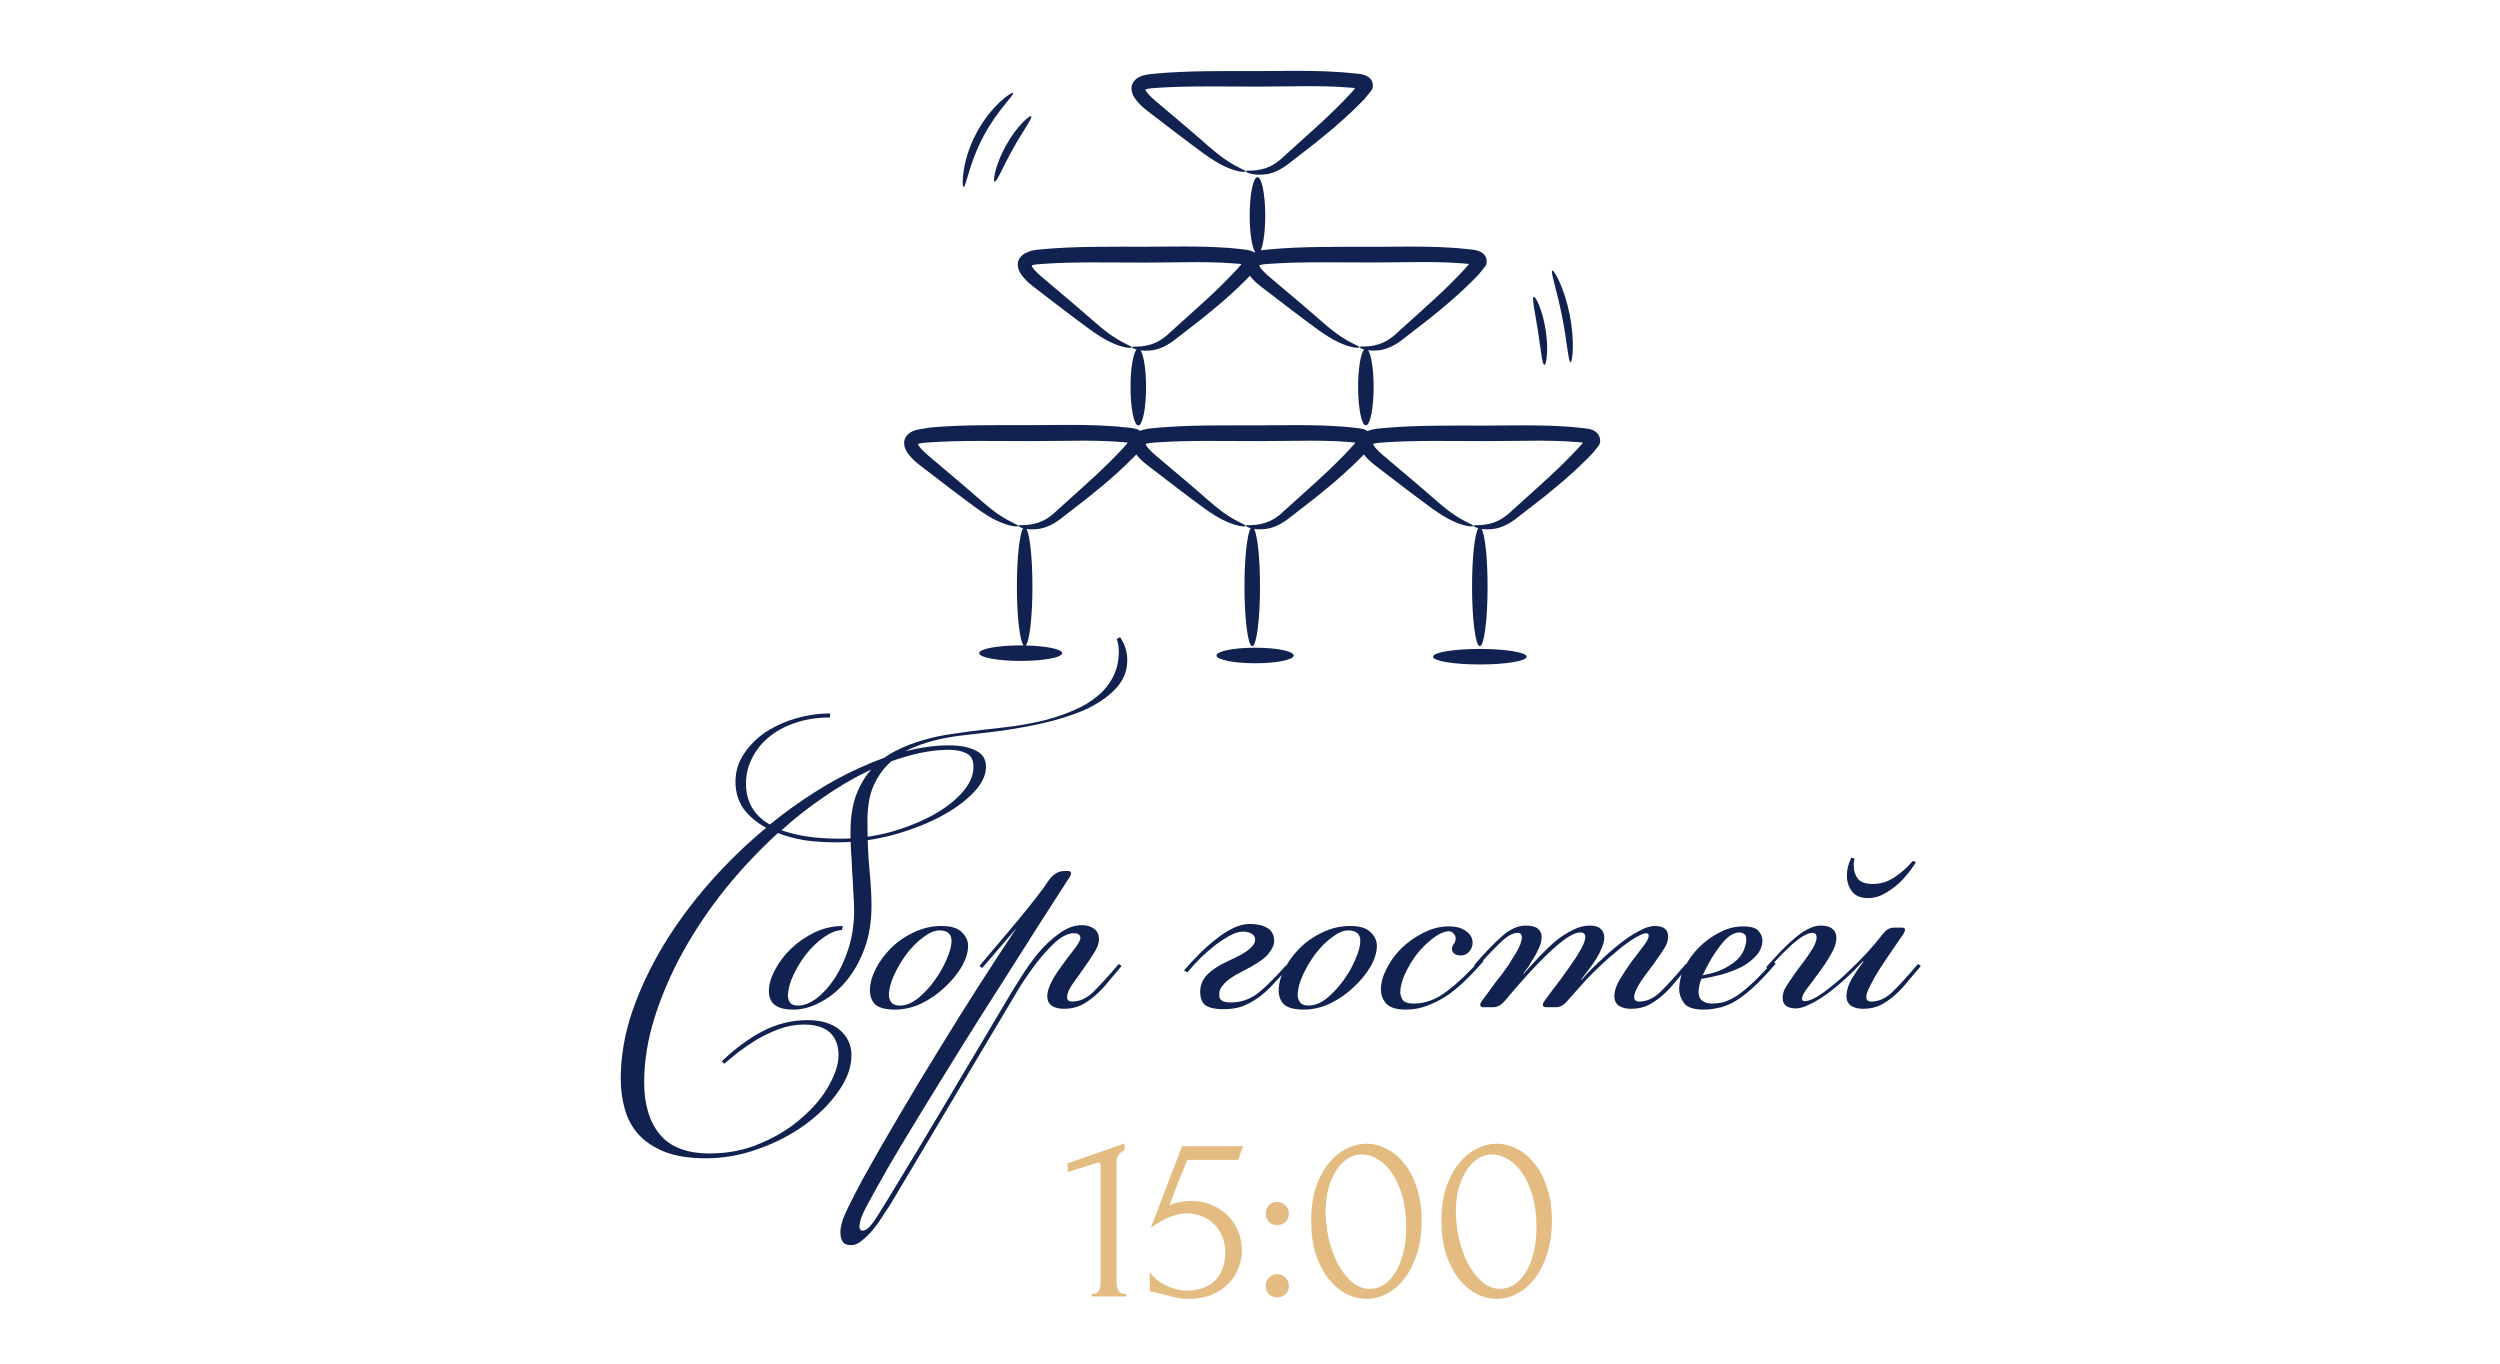 <?xml version="1.0" encoding="UTF-8"?> <svg xmlns="http://www.w3.org/2000/svg" width="396" height="216" viewBox="0 0 396 216" fill="none"><path d="M180.376 16.337C180.815 16.812 181.29 17.216 181.729 17.55C183.487 18.903 185.121 20.151 186.615 21.294C189.603 23.526 192.011 25.477 194.032 26.373C196.018 27.305 197.266 27.305 197.284 27.146C197.319 26.953 196.212 26.654 194.489 25.529C192.767 24.457 190.587 22.366 187.705 19.94C186.281 18.728 184.699 17.409 183.03 15.986C182.608 15.634 182.239 15.283 181.905 14.914C181.747 14.738 181.606 14.545 181.501 14.369C181.448 14.281 181.465 14.281 181.448 14.228C181.448 14.193 181.465 14.158 181.501 14.14C181.518 14.14 181.536 14.123 181.553 14.123L181.729 14.088C182.133 13.982 182.731 13.965 183.364 13.912C188.25 13.578 193.663 13.719 199.428 13.719C202.293 13.701 205.07 13.666 207.776 13.648C209.112 13.648 210.43 13.683 211.696 13.736C212.328 13.771 212.961 13.806 213.576 13.859L214.473 13.929H214.543C214.596 13.929 214.648 13.982 214.596 14.035L214.508 14.158L213.945 14.791C213.172 15.634 212.381 16.443 211.608 17.198C210.061 18.728 208.55 20.099 207.161 21.346C205.773 22.594 204.507 23.737 203.4 24.738C202.363 25.758 201.361 26.338 200.43 26.654C198.549 27.234 197.336 26.9 197.319 27.129C197.266 27.217 198.391 27.92 200.658 27.586C201.765 27.41 203.101 26.777 204.296 25.793C205.474 24.879 206.81 23.825 208.304 22.682C209.78 21.505 211.379 20.186 213.032 18.692C213.858 17.937 214.701 17.146 215.545 16.285L216.195 15.617L217.179 14.386C217.795 13.631 217.373 12.418 216.476 12.031C216.037 11.785 215.439 11.715 214.824 11.645L213.787 11.557C213.137 11.486 212.487 11.434 211.836 11.399C210.518 11.311 209.165 11.258 207.812 11.24C205.087 11.188 202.275 11.258 199.428 11.258C193.733 11.258 188.215 11.188 183.205 11.645L182.274 11.732C181.922 11.785 181.588 11.82 181.202 11.926C181.044 11.961 180.798 12.031 180.516 12.172C180.253 12.277 180.042 12.453 179.831 12.629C179.444 12.998 179.198 13.508 179.233 14.052C179.216 14.58 179.479 15.125 179.725 15.511C179.936 15.828 180.147 16.091 180.376 16.337ZM162.501 40.065C162.238 40.17 162.027 40.346 161.816 40.522C161.429 40.891 161.183 41.4 161.218 41.945C161.201 42.472 161.464 43.017 161.71 43.404C161.921 43.72 162.15 43.984 162.361 44.212C162.8 44.687 163.275 45.091 163.714 45.425C165.472 46.779 167.106 48.026 168.6 49.169C171.588 51.401 173.996 53.352 176.017 54.248C178.003 55.18 179.251 55.18 179.268 55.022C179.304 54.828 178.196 54.529 176.474 53.405C174.752 52.332 172.572 50.241 169.69 47.816C168.266 46.603 166.684 45.285 165.015 43.861C164.593 43.509 164.224 43.158 163.89 42.789C163.732 42.613 163.591 42.42 163.485 42.244C163.433 42.156 163.45 42.156 163.433 42.103C163.433 42.068 163.45 42.033 163.485 42.016C163.503 42.016 163.521 41.998 163.538 41.998L163.714 41.963C164.118 41.857 164.716 41.84 165.348 41.787C170.235 41.453 175.648 41.594 181.413 41.594C184.278 41.576 187.055 41.541 189.761 41.523C191.097 41.523 192.415 41.559 193.681 41.611C194.313 41.646 194.946 41.681 195.561 41.734L196.458 41.805H196.528C196.581 41.805 196.633 41.857 196.581 41.91L196.493 42.033L195.93 42.666C195.139 43.509 194.366 44.318 193.593 45.074C192.046 46.603 190.535 47.974 189.146 49.221C187.758 50.487 186.492 51.612 185.385 52.614C184.348 53.633 183.346 54.213 182.415 54.529C180.534 55.109 179.321 54.776 179.304 55.004C179.286 55.057 179.532 55.232 180.024 55.373C179.479 56.006 179.075 58.414 179.075 61.296C179.075 64.671 179.62 67.395 180.305 67.395C180.991 67.395 181.536 64.671 181.536 61.296C181.536 58.572 181.167 56.287 180.675 55.496C181.184 55.566 181.852 55.584 182.643 55.461C183.75 55.285 185.086 54.652 186.281 53.668C187.459 52.754 188.795 51.7 190.288 50.557C191.765 49.38 193.364 48.062 195.016 46.568C195.842 45.812 196.686 45.021 197.53 44.16L197.987 43.685C198.127 43.861 198.268 44.054 198.408 44.195C198.848 44.669 199.322 45.074 199.762 45.408C201.519 46.761 203.154 48.009 204.648 49.151C207.636 51.383 210.044 53.334 212.065 54.231C214.051 55.162 215.299 55.162 215.316 55.004C215.352 54.811 214.244 54.512 212.522 53.387C210.799 52.315 208.62 50.223 205.738 47.798C204.314 46.585 202.732 45.267 201.062 43.843C200.641 43.492 200.272 43.14 199.938 42.771C199.779 42.596 199.639 42.402 199.533 42.226C199.481 42.139 199.498 42.139 199.481 42.086C199.481 42.051 199.498 42.016 199.533 41.998C199.551 41.998 199.568 41.98 199.586 41.98L199.762 41.945C200.166 41.84 200.764 41.822 201.396 41.769C206.282 41.435 211.696 41.576 217.461 41.576C220.325 41.559 223.102 41.523 225.809 41.506C227.145 41.506 228.463 41.541 229.728 41.594C230.361 41.629 230.994 41.664 231.609 41.717L232.505 41.787H232.576C232.628 41.787 232.681 41.84 232.628 41.892L232.541 42.016L231.978 42.648C231.187 43.492 230.414 44.3 229.641 45.056C228.094 46.585 226.582 47.956 225.194 49.204C223.805 50.469 222.54 51.594 221.433 52.596C220.396 53.615 219.394 54.196 218.462 54.512C216.582 55.092 215.369 54.758 215.352 54.986C215.334 55.039 215.58 55.215 216.072 55.355C215.527 55.988 215.123 58.396 215.123 61.279C215.123 64.653 215.668 67.377 216.353 67.377C217.039 67.377 217.584 64.653 217.584 61.279C217.584 58.554 217.215 56.269 216.722 55.478C217.232 55.549 217.882 55.566 218.691 55.443C219.798 55.268 221.134 54.635 222.329 53.651C223.507 52.737 224.842 51.682 226.336 50.54C227.813 49.362 229.412 48.044 231.064 46.55C231.89 45.794 232.734 45.003 233.578 44.142L234.228 43.474L235.212 42.244C235.827 41.488 235.405 40.276 234.509 39.889C234.07 39.643 233.472 39.572 232.857 39.502L231.855 39.397C231.205 39.326 230.555 39.274 229.904 39.239C228.586 39.151 227.233 39.098 225.879 39.08C223.155 39.028 220.343 39.098 217.496 39.098C211.801 39.098 206.282 39.028 201.273 39.485L200.342 39.572C200.131 39.608 199.92 39.625 199.709 39.66C200.131 38.676 200.412 36.602 200.412 34.159C200.412 30.785 199.867 28.06 199.182 28.06C198.496 28.06 197.952 30.785 197.952 34.159C197.952 36.848 198.303 39.098 198.795 39.924C198.742 39.941 198.69 39.959 198.637 39.994C198.584 39.959 198.549 39.906 198.479 39.871C198.039 39.625 197.442 39.555 196.827 39.485L195.825 39.379C195.175 39.309 194.524 39.256 193.874 39.221C192.556 39.133 191.202 39.08 189.849 39.063C187.125 39.01 184.313 39.08 181.465 39.08C175.771 39.08 170.252 39.01 165.243 39.467L164.312 39.555C163.96 39.608 163.626 39.643 163.239 39.748C163.028 39.854 162.782 39.941 162.501 40.065Z" fill="#112250"></path><path d="M252.453 68.203C252.014 67.957 251.416 67.887 250.801 67.816L249.8 67.711C249.149 67.641 248.499 67.588 247.849 67.553C246.53 67.465 245.177 67.412 243.824 67.395C241.1 67.342 238.287 67.412 235.44 67.412C229.746 67.412 224.227 67.342 219.218 67.799L218.286 67.887C217.935 67.939 217.601 67.975 217.214 68.08C217.073 68.115 216.845 68.186 216.599 68.291C216.546 68.256 216.511 68.203 216.441 68.168C216.001 67.922 215.404 67.852 214.789 67.781L213.787 67.676C213.136 67.606 212.486 67.553 211.836 67.518C210.518 67.43 209.164 67.377 207.811 67.359C205.087 67.307 202.275 67.377 199.427 67.377C193.733 67.377 188.214 67.307 183.205 67.764L182.273 67.852C181.922 67.904 181.588 67.939 181.201 68.045C181.061 68.08 180.832 68.15 180.586 68.256C180.533 68.221 180.498 68.168 180.428 68.133C179.989 67.887 179.391 67.816 178.776 67.746L177.774 67.641C177.124 67.57 176.473 67.518 175.823 67.483C174.505 67.395 173.152 67.342 171.798 67.324C169.074 67.272 166.262 67.342 163.415 67.342C157.72 67.342 152.201 67.272 147.192 67.728L146.261 67.904C145.909 67.957 145.575 67.992 145.189 68.098C145.03 68.133 144.784 68.203 144.503 68.344C144.24 68.449 144.029 68.625 143.818 68.801C143.431 69.17 143.185 69.68 143.22 70.224C143.203 70.752 143.466 71.296 143.712 71.683C143.923 71.999 144.152 72.263 144.363 72.492C144.802 72.966 145.276 73.37 145.716 73.704C147.473 75.058 149.108 76.305 150.602 77.448C153.59 79.68 155.998 81.631 158.019 82.527C160.005 83.459 161.253 83.459 161.27 83.301C161.306 83.107 160.198 82.808 158.476 81.684C156.753 80.612 154.574 78.52 151.692 76.095C150.268 74.882 148.686 73.564 147.016 72.14C146.595 71.788 146.226 71.437 145.892 71.068C145.733 70.892 145.593 70.699 145.487 70.523C145.435 70.435 145.452 70.435 145.435 70.382C145.435 70.347 145.452 70.312 145.487 70.295C145.505 70.295 145.523 70.277 145.54 70.277L145.716 70.242C146.12 70.136 146.718 70.119 147.35 70.066C152.236 69.732 157.65 69.873 163.415 69.873C166.28 69.855 169.056 69.82 171.763 69.802C173.099 69.802 174.417 69.838 175.683 69.89C176.315 69.925 176.948 69.961 177.563 70.013L178.46 70.084H178.53C178.583 70.084 178.635 70.136 178.583 70.189L178.495 70.312L177.932 70.945C177.159 71.788 176.368 72.597 175.595 73.353C174.048 74.882 172.536 76.253 171.148 77.501C169.76 78.766 168.494 79.891 167.387 80.893C166.35 81.912 165.348 82.492 164.416 82.808C162.536 83.388 161.323 83.055 161.306 83.283C161.288 83.336 161.534 83.512 162.061 83.67C161.499 84.549 161.077 88.345 161.077 92.915C161.077 97.642 161.534 101.562 162.132 102.23H161.675C158.036 102.23 155.101 102.775 155.101 103.46C155.101 104.146 158.054 104.69 161.675 104.69C165.295 104.69 168.248 104.146 168.248 103.46C168.248 102.827 165.717 102.318 162.483 102.247C163.081 101.597 163.538 97.678 163.538 92.915C163.538 88.521 163.151 84.83 162.606 83.793C163.133 83.863 163.801 83.881 164.645 83.758C165.752 83.582 167.088 82.949 168.283 81.965C169.461 81.051 170.796 79.996 172.29 78.854C173.767 77.676 175.366 76.358 177.018 74.864C177.844 74.109 178.688 73.318 179.532 72.456L179.989 71.982C180.129 72.158 180.27 72.351 180.41 72.492C180.85 72.966 181.324 73.37 181.764 73.704C183.521 75.058 185.156 76.305 186.65 77.448C189.638 79.68 192.046 81.631 194.067 82.527C196.053 83.459 197.301 83.459 197.318 83.301C197.353 83.107 196.246 82.808 194.524 81.684C192.801 80.612 190.622 78.52 187.74 76.095C186.316 74.882 184.734 73.564 183.064 72.14C182.643 71.788 182.273 71.437 181.94 71.068C181.781 70.892 181.641 70.699 181.535 70.523C181.483 70.435 181.5 70.435 181.483 70.382C181.483 70.347 181.5 70.312 181.535 70.295C181.553 70.295 181.57 70.277 181.588 70.277L181.764 70.242C182.168 70.136 182.766 70.119 183.398 70.066C188.284 69.732 193.698 69.873 199.463 69.873C202.327 69.855 205.104 69.82 207.811 69.802C209.147 69.802 210.465 69.838 211.73 69.89C212.363 69.925 212.996 69.961 213.611 70.013L214.507 70.084H214.578C214.63 70.084 214.683 70.136 214.63 70.189L214.543 70.312L213.98 70.945C213.207 71.788 212.416 72.597 211.643 73.353C210.096 74.882 208.584 76.253 207.196 77.501C205.807 78.766 204.542 79.891 203.435 80.893C202.398 81.912 201.396 82.492 200.464 82.808C198.584 83.388 197.371 83.055 197.353 83.283C197.336 83.336 197.582 83.512 198.109 83.67C197.547 84.549 197.125 88.345 197.125 92.915C197.125 98.117 197.67 102.353 198.355 102.353C199.041 102.353 199.586 98.135 199.586 92.915C199.586 88.521 199.199 84.83 198.654 83.793C199.181 83.863 199.849 83.881 200.693 83.758C201.8 83.582 203.136 82.949 204.331 81.965C205.509 81.051 206.844 79.996 208.338 78.854C209.815 77.676 211.414 76.358 213.066 74.864C213.892 74.109 214.736 73.318 215.58 72.456L216.036 71.982C216.177 72.158 216.318 72.351 216.458 72.492C216.898 72.966 217.372 73.37 217.812 73.704C219.569 75.058 221.204 76.305 222.698 77.448C225.686 79.68 228.093 81.631 230.115 82.527C232.101 83.459 233.349 83.459 233.366 83.301C233.401 83.107 232.294 82.808 230.572 81.684C228.849 80.612 226.67 78.52 223.787 76.095C222.364 74.882 220.782 73.564 219.112 72.14C218.69 71.788 218.321 71.437 217.987 71.068C217.829 70.892 217.689 70.699 217.583 70.523C217.53 70.435 217.548 70.435 217.53 70.382C217.53 70.347 217.548 70.312 217.583 70.295C217.601 70.295 217.618 70.277 217.636 70.277L217.812 70.242C218.216 70.136 218.813 70.119 219.446 70.066C224.332 69.732 229.746 69.873 235.51 69.873C238.375 69.855 241.152 69.82 243.859 69.802C245.195 69.802 246.513 69.838 247.778 69.89C248.411 69.925 249.044 69.961 249.659 70.013L250.555 70.084H250.626C250.678 70.084 250.731 70.136 250.678 70.189L250.59 70.312L250.028 70.945C249.237 71.788 248.464 72.597 247.69 73.353C246.144 74.882 244.632 76.253 243.244 77.501C241.855 78.766 240.59 79.891 239.483 80.893C238.446 81.912 237.444 82.492 236.512 82.808C234.632 83.388 233.419 83.055 233.401 83.283C233.384 83.336 233.63 83.512 234.157 83.67C233.595 84.549 233.173 88.345 233.173 92.915C233.173 98.117 233.718 102.353 234.403 102.353C235.089 102.353 235.633 98.135 235.633 92.915C235.633 88.521 235.247 84.83 234.702 83.793C235.229 83.863 235.897 83.881 236.741 83.758C237.848 83.582 239.184 82.949 240.379 81.965C241.556 81.051 242.892 79.996 244.386 78.854C245.863 77.676 247.462 76.358 249.114 74.864C249.94 74.109 250.784 73.318 251.627 72.456L252.278 71.788L253.262 70.558C253.754 69.802 253.332 68.59 252.453 68.203Z" fill="#112250"></path><path d="M198.813 102.598C195.438 102.598 192.696 103.143 192.696 103.829C192.696 104.514 195.438 105.059 198.813 105.059C202.187 105.059 204.929 104.514 204.929 103.829C204.929 103.143 202.187 102.598 198.813 102.598ZM234.403 102.792C230.308 102.792 226.987 103.337 226.987 104.022C226.987 104.707 230.308 105.252 234.403 105.252C238.499 105.252 241.82 104.707 241.82 104.022C241.82 103.337 238.499 102.792 234.403 102.792ZM157.545 28.78C157.879 28.886 158.863 26.407 160.445 23.595C162.009 20.766 163.608 18.639 163.345 18.41C163.116 18.182 161.025 20.027 159.373 22.998C157.703 25.951 157.228 28.692 157.545 28.78ZM155.717 21.715C157.861 17.584 160.726 14.983 160.48 14.72C160.322 14.456 156.912 16.758 154.627 21.152C152.307 25.529 152.325 29.641 152.641 29.624C153.01 29.659 153.52 25.828 155.717 21.715ZM244.633 57.798C244.966 57.815 245.318 55.302 244.826 52.244C244.351 49.186 243.262 46.901 242.945 47.024C242.611 47.147 243.156 49.502 243.613 52.437C244.07 55.372 244.281 57.798 244.633 57.798ZM248.78 57.376C249.097 57.394 249.466 53.966 248.64 49.853C247.831 45.723 246.179 42.718 245.88 42.858C245.547 42.999 246.654 46.127 247.427 50.1C248.236 54.072 248.411 57.376 248.78 57.376Z" fill="#112250"></path><path d="M132.5 133.427C130.75 133.427 129.086 133.32 127.508 133.107C125.972 132.851 124.542 132.467 123.22 131.955C120.276 134.643 117.502 137.587 114.9 140.787C112.34 143.987 110.1 147.315 108.18 150.771C106.302 154.184 104.809 157.64 103.7 161.139C102.59 164.68 102.036 168.115 102.036 171.443C102.036 174.899 102.846 177.63 104.468 179.635C106.132 181.683 108.777 182.707 112.404 182.707C115.39 182.707 118.121 182.152 120.596 181.043C123.113 179.976 125.268 178.632 127.06 177.011C128.894 175.432 130.302 173.747 131.284 171.955C132.308 170.163 132.82 168.563 132.82 167.155C132.82 165.576 132.35 164.36 131.412 163.507C130.473 162.696 129.129 162.291 127.38 162.291C126.014 162.291 124.692 162.526 123.412 162.995C122.174 163.464 121.001 164.019 119.892 164.659C118.782 165.342 117.78 166.024 116.884 166.707C115.988 167.432 115.262 168.03 114.708 168.499L114.324 168.115C116.414 166.11 118.59 164.51 120.852 163.315C123.113 162.163 125.46 161.587 127.892 161.587C130.068 161.587 131.774 162.099 133.012 163.123C134.249 164.19 134.868 165.534 134.868 167.155C134.868 169.032 134.185 170.931 132.82 172.851C131.454 174.814 129.684 176.584 127.508 178.163C125.332 179.742 122.857 181.022 120.084 182.003C117.353 182.984 114.601 183.475 111.828 183.475C109.225 183.475 107.049 183.134 105.3 182.451C103.593 181.768 102.206 180.851 101.14 179.699C100.116 178.547 99.391 177.203 98.964 175.667C98.537 174.131 98.324 172.531 98.324 170.867C98.324 167.411 98.921 163.891 100.116 160.307C101.353 156.723 102.996 153.224 105.044 149.811C107.134 146.355 109.566 143.048 112.34 139.891C115.156 136.691 118.164 133.768 121.364 131.123C119.87 130.312 118.676 129.31 117.78 128.115C116.926 126.878 116.5 125.448 116.5 123.827C116.5 122.206 116.948 120.734 117.844 119.411C118.74 118.046 119.892 116.894 121.3 115.955C122.75 115.016 124.35 114.291 126.1 113.779C127.892 113.267 129.684 113.011 131.476 113.011V113.651C129.385 113.651 127.508 113.95 125.844 114.547C124.222 115.102 122.836 115.87 121.684 116.851C120.532 117.832 119.657 118.963 119.06 120.243C118.462 121.48 118.164 122.76 118.164 124.083C118.164 126.984 119.422 129.16 121.94 130.611C124.244 128.734 126.612 127.027 129.044 125.491C131.518 123.912 133.972 122.59 136.404 121.523C138.836 120.414 141.225 119.56 143.572 118.963C145.918 118.366 148.18 118.067 150.356 118.067C152.105 118.067 153.513 118.344 154.58 118.899C155.646 119.411 156.18 120.264 156.18 121.459C156.18 122.824 155.497 124.211 154.132 125.619C152.766 127.027 150.974 128.307 148.756 129.459C146.537 130.611 143.998 131.571 141.14 132.339C138.324 133.064 135.444 133.427 132.5 133.427ZM150.356 118.771C148.308 118.771 146.153 119.091 143.892 119.731C141.673 120.328 139.433 121.182 137.172 122.291C134.91 123.4 132.649 124.744 130.388 126.323C128.126 127.859 125.929 129.587 123.796 131.507C126.228 132.403 129.342 132.851 133.14 132.851C135.657 132.851 138.174 132.531 140.692 131.891C143.209 131.208 145.47 130.334 147.476 129.267C149.481 128.2 151.102 126.984 152.34 125.619C153.577 124.254 154.196 122.867 154.196 121.459C154.196 120.392 153.833 119.688 153.108 119.347C152.382 118.963 151.465 118.771 150.356 118.771ZM125.693 159.923C124.328 159.923 123.325 159.667 122.685 159.155C122.088 158.643 121.789 157.918 121.789 156.979C121.789 155.955 122.109 154.846 122.749 153.651C123.389 152.414 124.243 151.283 125.309 150.259C126.376 149.235 127.613 148.382 129.021 147.699C130.472 147.016 131.965 146.675 133.501 146.675L133.373 147.315C132.477 147.358 131.517 147.742 130.493 148.467C129.512 149.15 128.595 150.024 127.741 151.091C126.931 152.115 126.248 153.224 125.693 154.419C125.139 155.571 124.84 156.659 124.797 157.683C124.797 158.067 124.904 158.43 125.117 158.771C125.331 159.112 125.779 159.283 126.461 159.283C127.315 159.283 128.253 158.92 129.277 158.195C130.301 157.427 131.261 156.382 132.157 155.059C133.053 153.694 133.8 152.094 134.397 150.259C134.995 148.382 135.293 146.355 135.293 144.179C135.293 143.368 135.251 142.408 135.165 141.299C135.123 140.147 135.059 138.995 134.973 137.843C134.931 136.691 134.867 135.582 134.781 134.515C134.739 133.448 134.717 132.531 134.717 131.763C134.717 129.502 135.016 127.56 135.613 125.939C136.253 124.275 137.085 122.888 138.109 121.779C139.176 120.627 140.413 119.688 141.821 118.963C143.229 118.238 144.701 117.662 146.237 117.235C147.816 116.766 149.437 116.424 151.101 116.211C152.765 115.955 154.387 115.742 155.965 115.571C157.544 115.4 159.165 115.208 160.829 114.995C162.493 114.739 164.115 114.419 165.693 114.035C167.272 113.608 168.744 113.096 170.109 112.499C171.517 111.902 172.733 111.176 173.757 110.323C174.824 109.47 175.656 108.467 176.253 107.315C176.893 106.12 177.213 104.755 177.213 103.219C177.213 102.494 177.107 101.832 176.893 101.235L177.405 100.915C177.832 101.512 178.131 102.131 178.301 102.771C178.472 103.368 178.557 103.966 178.557 104.563C178.557 106.312 177.939 107.827 176.701 109.107C175.507 110.387 173.885 111.496 171.837 112.435C169.789 113.331 167.4 114.078 164.669 114.675C161.939 115.272 159.037 115.742 155.965 116.083C154.771 116.211 153.469 116.36 152.061 116.531C150.696 116.702 149.331 116.958 147.965 117.299C146.6 117.64 145.277 118.11 143.997 118.707C142.717 119.304 141.587 120.115 140.605 121.139C139.624 122.12 138.835 123.336 138.237 124.787C137.683 126.195 137.405 127.923 137.405 129.971C137.405 133 137.512 135.603 137.725 137.779C137.939 139.955 138.045 141.854 138.045 143.475C138.045 146.035 137.661 148.339 136.893 150.387C136.125 152.392 135.144 154.099 133.949 155.507C132.755 156.915 131.411 158.003 129.917 158.771C128.467 159.539 127.059 159.923 125.693 159.923ZM148.803 147.379C148.035 147.379 147.182 147.742 146.243 148.467C145.305 149.15 144.43 150.024 143.619 151.091C142.851 152.115 142.19 153.224 141.635 154.419C141.081 155.614 140.803 156.702 140.803 157.683C140.803 158.067 140.931 158.43 141.187 158.771C141.443 159.112 141.891 159.283 142.531 159.283C143.47 159.283 144.43 158.899 145.411 158.131C146.393 157.32 147.267 156.382 148.035 155.315C148.846 154.206 149.486 153.075 149.955 151.923C150.467 150.771 150.723 149.811 150.723 149.043C150.723 147.934 150.083 147.379 148.803 147.379ZM149.123 146.675C150.617 146.675 151.683 146.995 152.323 147.635C153.006 148.275 153.347 149 153.347 149.811C153.347 150.835 153.006 151.944 152.323 153.139C151.641 154.291 150.745 155.379 149.635 156.403C148.569 157.427 147.331 158.28 145.923 158.963C144.558 159.603 143.171 159.923 141.763 159.923C140.355 159.923 139.331 159.667 138.691 159.155C138.094 158.6 137.795 157.832 137.795 156.851C137.795 155.827 138.094 154.718 138.691 153.523C139.289 152.328 140.099 151.219 141.123 150.195C142.147 149.171 143.342 148.339 144.707 147.699C146.115 147.016 147.587 146.675 149.123 146.675ZM168.511 159.795C167.785 159.795 167.167 159.646 166.655 159.347C166.143 159.006 165.887 158.494 165.887 157.811C165.887 157.256 166.036 156.659 166.335 156.019C166.633 155.336 167.017 154.654 167.487 153.971C167.956 153.288 168.447 152.606 168.959 151.923C169.471 151.24 169.961 150.6 170.431 150.003C170.9 149.32 171.135 148.851 171.135 148.595C171.135 148.083 170.793 147.827 170.111 147.827C169.215 147.827 168.233 148.296 167.167 149.235C166.143 150.174 165.14 151.283 164.159 152.563C163.22 153.8 162.345 155.059 161.535 156.339C160.767 157.619 160.169 158.622 159.743 159.347L141.119 190.643C140.777 191.155 140.372 191.774 139.903 192.499C139.433 193.267 138.921 193.992 138.367 194.675C137.769 195.4 137.172 195.998 136.575 196.467C135.977 196.979 135.401 197.235 134.847 197.235C134.121 197.235 133.652 197.022 133.439 196.595C133.225 196.211 133.119 195.742 133.119 195.187C133.119 194.206 133.503 192.947 134.271 191.411C134.996 189.918 135.785 188.382 136.639 186.803C138.431 183.56 140.351 180.211 142.399 176.755C144.404 173.342 146.473 169.907 148.607 166.451C150.697 163.038 152.788 159.688 154.879 156.403C157.012 153.075 159.06 149.939 161.023 146.995L155.583 153.331L155.135 153.011C156.756 151.091 158.399 149.15 160.063 147.187C161.769 145.182 163.497 143.027 165.247 140.723L166.079 139.507C166.804 138.483 167.636 137.971 168.575 137.971H169.151C169.492 137.971 169.663 138.099 169.663 138.355C169.663 138.398 169.641 138.462 169.599 138.547C169.599 138.59 169.556 138.696 169.471 138.867L166.911 142.835C166.271 143.816 165.353 145.246 164.159 147.123C162.964 149 161.599 151.155 160.063 153.587C158.527 155.976 156.884 158.558 155.135 161.331C153.385 164.104 151.657 166.878 149.951 169.651C148.201 172.467 146.537 175.176 144.959 177.779C143.337 180.424 141.908 182.814 140.671 184.947C139.433 187.123 138.409 188.958 137.599 190.451C136.788 191.944 136.34 192.947 136.255 193.459C136.169 193.886 136.127 194.142 136.127 194.227C136.127 194.696 136.297 194.931 136.639 194.931C137.108 194.931 137.641 194.526 138.239 193.715C138.793 192.947 139.647 191.603 140.799 189.683C143.956 184.52 147.049 179.379 150.079 174.259C153.108 169.182 156.137 164.083 159.167 158.963C159.807 157.854 160.575 156.595 161.471 155.187C162.367 153.736 163.327 152.371 164.351 151.091C165.417 149.811 166.548 148.744 167.743 147.891C168.937 146.995 170.153 146.547 171.391 146.547C172.159 146.547 172.799 146.739 173.311 147.123C173.823 147.507 174.079 148.062 174.079 148.787C174.079 149.427 173.801 150.174 173.247 151.027C172.735 151.838 172.159 152.691 171.519 153.587C170.921 154.44 170.345 155.251 169.791 156.019C169.279 156.787 169.023 157.427 169.023 157.939C169.023 158.408 169.3 158.643 169.855 158.643C170.964 158.643 172.031 158.174 173.055 157.235C174.079 156.254 175.465 154.739 177.215 152.691L177.663 153.011C176.98 153.822 176.297 154.632 175.615 155.443C174.975 156.254 174.292 156.979 173.567 157.619C172.841 158.259 172.073 158.792 171.263 159.219C170.452 159.603 169.535 159.795 168.511 159.795ZM197.983 146.355C199.135 146.355 200.053 146.568 200.735 146.995C201.461 147.379 201.823 148.083 201.823 149.107C201.823 149.704 201.482 150.408 200.799 151.219C200.117 151.987 198.794 152.862 196.831 153.843C195.978 154.27 195.295 154.675 194.783 155.059C194.314 155.4 193.951 155.742 193.695 156.083C193.439 156.382 193.269 156.68 193.183 156.979C193.141 157.235 193.119 157.491 193.119 157.747C193.162 158.344 193.61 158.686 194.463 158.771C195.274 158.814 196.021 158.75 196.703 158.579C197.386 158.408 198.069 158.11 198.751 157.683C199.434 157.214 200.159 156.595 200.927 155.827C201.738 155.059 202.655 154.099 203.679 152.947L204.127 153.267C203.146 154.334 202.25 155.294 201.439 156.147C200.671 156.958 199.882 157.64 199.071 158.195C198.261 158.75 197.429 159.176 196.575 159.475C195.722 159.731 194.783 159.859 193.759 159.859C192.565 159.859 191.647 159.667 191.007 159.283C190.41 158.856 190.111 158.131 190.111 157.107C190.111 156.083 190.474 155.187 191.199 154.419C191.967 153.608 193.205 152.819 194.911 152.051C197.514 150.899 198.815 149.832 198.815 148.851C198.815 148.424 198.623 148.104 198.239 147.891C197.898 147.678 197.45 147.571 196.895 147.571C196.298 147.571 195.637 147.763 194.911 148.147C194.186 148.531 193.418 149.022 192.607 149.619C191.839 150.216 191.05 150.899 190.239 151.667C189.471 152.435 188.746 153.224 188.063 154.035L187.551 153.715C188.319 152.819 189.13 151.944 189.983 151.091C190.879 150.195 191.775 149.406 192.671 148.723C193.567 147.998 194.463 147.422 195.359 146.995C196.255 146.568 197.13 146.355 197.983 146.355ZM213.553 147.379C212.785 147.379 211.932 147.742 210.993 148.467C210.055 149.15 209.18 150.024 208.369 151.091C207.601 152.115 206.94 153.224 206.385 154.419C205.831 155.614 205.553 156.702 205.553 157.683C205.553 158.067 205.681 158.43 205.937 158.771C206.193 159.112 206.641 159.283 207.281 159.283C208.22 159.283 209.18 158.899 210.161 158.131C211.143 157.32 212.017 156.382 212.785 155.315C213.596 154.206 214.236 153.075 214.705 151.923C215.217 150.771 215.473 149.811 215.473 149.043C215.473 147.934 214.833 147.379 213.553 147.379ZM213.873 146.675C215.367 146.675 216.433 146.995 217.073 147.635C217.756 148.275 218.097 149 218.097 149.811C218.097 150.835 217.756 151.944 217.073 153.139C216.391 154.291 215.495 155.379 214.385 156.403C213.319 157.427 212.081 158.28 210.673 158.963C209.308 159.603 207.921 159.923 206.513 159.923C205.105 159.923 204.081 159.667 203.441 159.155C202.844 158.6 202.545 157.832 202.545 156.851C202.545 155.827 202.844 154.718 203.441 153.523C204.039 152.328 204.849 151.219 205.873 150.195C206.897 149.171 208.092 148.339 209.457 147.699C210.865 147.016 212.337 146.675 213.873 146.675ZM234.989 152.243C234.263 153.096 233.431 153.992 232.493 154.931C231.597 155.827 230.637 156.659 229.613 157.427C228.589 158.152 227.479 158.75 226.285 159.219C225.133 159.688 223.938 159.923 222.701 159.923C221.207 159.923 220.162 159.603 219.565 158.963C219.01 158.323 218.733 157.576 218.733 156.723C218.733 155.699 219.031 154.611 219.629 153.459C220.226 152.264 221.015 151.176 221.997 150.195C223.021 149.214 224.173 148.403 225.453 147.763C226.775 147.08 228.119 146.739 229.485 146.739C230.679 146.739 231.597 146.995 232.237 147.507C232.919 147.976 233.261 148.595 233.261 149.363C233.261 149.832 233.09 150.28 232.749 150.707C232.407 151.134 231.959 151.347 231.405 151.347C230.935 151.347 230.573 151.24 230.317 151.027C230.103 150.814 229.997 150.579 229.997 150.323C229.997 150.024 230.082 149.768 230.253 149.555C230.466 149.299 230.573 149 230.573 148.659C230.573 148.36 230.466 148.104 230.253 147.891C230.082 147.635 229.805 147.507 229.421 147.507C228.61 147.592 227.757 147.998 226.861 148.723C225.965 149.406 225.133 150.238 224.365 151.219C223.639 152.2 223.021 153.246 222.509 154.355C222.039 155.422 221.805 156.36 221.805 157.171C221.805 157.555 221.933 157.96 222.189 158.387C222.445 158.771 223.042 158.963 223.981 158.963C225.773 158.963 227.522 158.302 229.229 156.979C230.978 155.656 232.749 153.971 234.541 151.923L234.989 152.243ZM258.34 159.795C257.615 159.795 256.996 159.646 256.484 159.347C255.972 159.006 255.716 158.494 255.716 157.811C255.716 157 255.994 156.126 256.548 155.187C257.146 154.206 257.764 153.267 258.404 152.371C259.087 151.475 259.706 150.664 260.26 149.939C260.858 149.171 261.156 148.595 261.156 148.211C261.156 147.955 261.028 147.827 260.772 147.827C260.516 147.827 260.175 147.934 259.748 148.147C259.322 148.36 258.874 148.616 258.404 148.915C257.978 149.214 257.53 149.534 257.06 149.875C256.634 150.216 256.25 150.536 255.908 150.835C255.226 151.39 254.586 151.944 253.988 152.499C253.391 153.054 252.794 153.63 252.196 154.227C251.599 154.824 250.98 155.486 250.34 156.211C249.743 156.894 249.082 157.64 248.356 158.451C247.759 159.176 247.14 159.539 246.5 159.539H244.836C244.538 159.539 244.388 159.411 244.388 159.155C244.388 159.027 244.452 158.856 244.58 158.643C245.05 158.003 245.455 157.448 245.796 156.979C246.18 156.467 246.522 156.019 246.82 155.635C247.162 155.208 247.46 154.803 247.716 154.419C248.015 153.992 248.335 153.544 248.676 153.075C248.762 152.947 248.932 152.691 249.188 152.307C249.487 151.923 249.764 151.496 250.02 151.027C250.319 150.558 250.575 150.088 250.788 149.619C251.002 149.15 251.108 148.744 251.108 148.403C251.108 147.934 250.852 147.699 250.34 147.699C249.743 147.699 248.975 148.019 248.036 148.659C247.14 149.299 246.159 150.131 245.092 151.155C244.026 152.179 242.916 153.331 241.764 154.611C240.612 155.891 239.503 157.171 238.436 158.451C237.839 159.176 237.22 159.539 236.58 159.539H234.916C234.618 159.539 234.468 159.411 234.468 159.155C234.468 159.027 234.532 158.856 234.66 158.643C235.13 158.003 235.556 157.427 235.94 156.915C236.324 156.403 236.666 155.934 236.964 155.507C237.306 155.08 237.626 154.675 237.924 154.291C238.223 153.864 238.543 153.416 238.884 152.947C239.012 152.776 239.183 152.499 239.396 152.115C239.652 151.731 239.908 151.326 240.164 150.899C240.42 150.472 240.634 150.046 240.804 149.619C240.975 149.15 241.06 148.766 241.06 148.467C241.06 147.998 240.826 147.763 240.356 147.763C239.588 147.763 238.65 148.318 237.54 149.427C236.431 150.494 235.258 151.731 234.02 153.139L233.508 152.883C235.002 151.134 236.41 149.662 237.732 148.467C239.055 147.23 240.378 146.611 241.7 146.611C242.596 146.611 243.236 146.782 243.62 147.123C244.004 147.464 244.196 147.891 244.196 148.403C244.196 149 244.047 149.598 243.748 150.195C243.492 150.792 243.215 151.326 242.916 151.795C242.575 152.307 242.34 152.691 242.212 152.947C242.084 153.16 241.786 153.566 241.316 154.163L241.38 154.227C242.191 153.288 243.023 152.371 243.876 151.475C244.73 150.579 245.583 149.768 246.436 149.043C247.332 148.318 248.228 147.742 249.124 147.315C250.02 146.846 250.916 146.611 251.812 146.611C252.623 146.611 253.199 146.782 253.54 147.123C253.924 147.464 254.116 147.934 254.116 148.531C254.116 149 253.988 149.534 253.732 150.131C253.519 150.686 253.242 151.24 252.9 151.795C252.516 152.392 252.132 152.947 251.748 153.459C251.364 153.971 250.938 154.526 250.468 155.123L250.532 155.187C251.343 154.248 252.282 153.288 253.348 152.307C254.415 151.283 255.46 150.366 256.484 149.555C257.551 148.702 258.575 148.019 259.556 147.507C260.538 146.952 261.391 146.675 262.116 146.675C263.524 146.675 264.228 147.23 264.228 148.339C264.228 148.936 264.058 149.512 263.716 150.067C263.375 150.622 262.948 151.262 262.436 151.987C262.052 152.542 261.647 153.096 261.22 153.651C260.794 154.206 260.388 154.76 260.004 155.315C259.663 155.827 259.386 156.318 259.172 156.787C258.959 157.256 258.852 157.64 258.852 157.939C258.852 158.408 259.13 158.643 259.684 158.643C260.794 158.643 261.86 158.174 262.884 157.235C263.908 156.254 265.295 154.739 267.044 152.691L267.492 153.011C266.81 153.822 266.127 154.632 265.444 155.443C264.804 156.254 264.122 156.979 263.396 157.619C262.671 158.259 261.903 158.792 261.092 159.219C260.282 159.603 259.364 159.795 258.34 159.795ZM269.695 154.483C271.103 154.227 272.255 153.864 273.151 153.395C274.047 152.926 274.751 152.435 275.263 151.923C275.775 151.368 276.116 150.835 276.287 150.323C276.5 149.768 276.607 149.278 276.607 148.851C276.607 148.382 276.5 148.083 276.287 147.955C276.073 147.784 275.817 147.699 275.519 147.699C274.58 147.699 273.599 148.36 272.575 149.683C271.551 150.963 270.591 152.563 269.695 154.483ZM271.167 158.963C271.593 158.963 272.063 158.92 272.575 158.835C273.129 158.75 273.791 158.494 274.559 158.067C275.327 157.64 276.201 156.979 277.183 156.083C278.207 155.187 279.423 153.928 280.831 152.307L281.279 152.627C279.871 154.291 278.612 155.614 277.503 156.595C276.436 157.534 275.455 158.259 274.559 158.771C273.663 159.24 272.831 159.539 272.063 159.667C271.337 159.838 270.612 159.923 269.887 159.923C268.308 159.923 267.263 159.582 266.751 158.899C266.239 158.174 265.983 157.448 265.983 156.723C265.983 155.571 266.26 154.419 266.815 153.267C267.412 152.072 268.18 151.006 269.119 150.067C270.1 149.086 271.188 148.296 272.383 147.699C273.577 147.059 274.815 146.739 276.095 146.739C277.375 146.739 278.207 146.995 278.591 147.507C278.975 147.976 279.167 148.446 279.167 148.915C279.167 149.811 278.847 150.622 278.207 151.347C277.609 152.03 276.841 152.627 275.903 153.139C274.964 153.608 273.919 154.014 272.767 154.355C271.615 154.654 270.527 154.888 269.503 155.059C269.375 155.315 269.268 155.656 269.183 156.083C269.097 156.467 269.055 156.83 269.055 157.171C269.055 157.768 269.247 158.216 269.631 158.515C270.057 158.814 270.569 158.963 271.167 158.963ZM293.764 135.987C293.721 136.2 293.678 136.414 293.636 136.627C293.636 136.798 293.636 136.99 293.636 137.203C293.636 137.928 293.849 138.59 294.276 139.187C294.702 139.742 295.513 140.019 296.708 140.019C297.945 140.019 299.118 139.635 300.228 138.867C301.38 138.056 302.297 137.224 302.98 136.371L303.492 136.563C303.022 137.331 302.489 138.056 301.892 138.739C301.337 139.422 300.718 140.019 300.036 140.531C299.396 141.043 298.713 141.47 297.988 141.811C297.305 142.11 296.601 142.259 295.876 142.259C294.766 142.259 293.934 141.918 293.38 141.235C292.825 140.51 292.548 139.656 292.548 138.675C292.548 137.736 292.782 136.798 293.252 135.859L293.764 135.987ZM295.108 159.795C294.382 159.795 293.764 159.646 293.252 159.347C292.74 159.006 292.484 158.494 292.484 157.811C292.484 156.915 292.782 155.955 293.38 154.931C294.02 153.907 294.617 153.032 295.172 152.307L295.108 152.243C294.254 153.182 293.337 154.099 292.356 154.995C291.374 155.891 290.393 156.702 289.412 157.427C288.473 158.11 287.556 158.664 286.66 159.091C285.806 159.518 285.081 159.731 284.484 159.731C283.076 159.731 282.372 159.176 282.372 158.067C282.372 157.47 282.542 156.894 282.884 156.339C283.225 155.784 283.652 155.144 284.164 154.419C284.548 153.864 284.953 153.31 285.38 152.755C285.806 152.2 286.19 151.667 286.532 151.155C286.916 150.6 287.214 150.11 287.428 149.683C287.641 149.214 287.748 148.808 287.748 148.467C287.748 147.998 287.513 147.763 287.044 147.763C286.66 147.763 286.19 147.934 285.636 148.275C285.124 148.574 284.548 149 283.908 149.555C283.31 150.11 282.67 150.728 281.988 151.411C281.348 152.094 280.729 152.776 280.132 153.459L279.748 153.203C280.516 152.35 281.262 151.539 281.988 150.771C282.756 149.96 283.502 149.256 284.228 148.659C284.953 148.019 285.657 147.528 286.34 147.187C287.065 146.803 287.748 146.611 288.388 146.611C289.241 146.611 289.86 146.782 290.244 147.123C290.67 147.464 290.884 147.934 290.884 148.531C290.884 149.342 290.585 150.238 289.988 151.219C289.433 152.2 288.814 153.139 288.132 154.035C287.492 154.931 286.873 155.763 286.276 156.531C285.721 157.256 285.444 157.811 285.444 158.195C285.444 158.451 285.572 158.579 285.828 158.579C286.553 158.579 287.513 158.152 288.708 157.299C289.902 156.446 291.118 155.443 292.356 154.291C293.593 153.139 294.745 151.987 295.812 150.835C296.878 149.64 297.668 148.702 298.18 148.019C298.436 147.678 298.692 147.422 298.948 147.251C299.246 147.038 299.673 146.931 300.228 146.931H301.252C301.593 146.931 301.764 147.059 301.764 147.315C301.764 147.358 301.742 147.422 301.7 147.507C301.7 147.55 301.657 147.656 301.572 147.827C301.06 148.595 300.462 149.47 299.78 150.451C299.097 151.432 298.436 152.414 297.796 153.395C297.198 154.334 296.686 155.23 296.26 156.083C295.833 156.894 295.62 157.512 295.62 157.939C295.62 158.408 295.897 158.643 296.452 158.643C297.561 158.643 298.628 158.174 299.652 157.235C300.676 156.254 302.062 154.739 303.812 152.691L304.26 153.011C303.577 153.822 302.894 154.632 302.212 155.443C301.572 156.254 300.889 156.979 300.164 157.619C299.438 158.259 298.67 158.792 297.86 159.219C297.049 159.603 296.132 159.795 295.108 159.795Z" fill="#112250"></path><path d="M172.906 205.355V204.968C173.525 204.968 173.912 204.788 174.067 204.427C174.247 204.04 174.338 203.588 174.338 203.072V184.534C174.338 184.276 174.209 184.147 173.951 184.147C173.847 184.147 173.705 184.186 173.525 184.263L169.113 185.657V184.263L178.13 181.129V182.174C177.717 182.354 177.382 182.638 177.124 183.025C176.892 183.412 176.802 183.864 176.853 184.38V202.917C176.853 203.459 176.943 203.936 177.124 204.349C177.305 204.762 177.717 204.968 178.362 204.968V205.355H172.906ZM196.714 198.118C196.714 199.021 196.534 199.937 196.172 200.866C195.837 201.769 195.321 202.582 194.624 203.304C193.928 204.027 193.038 204.62 191.954 205.085C190.896 205.523 189.658 205.742 188.239 205.742C187.542 205.742 186.858 205.665 186.188 205.51C185.517 205.355 184.885 205.201 184.291 205.046C183.853 204.917 183.453 204.814 183.092 204.736C182.73 204.633 182.408 204.581 182.124 204.581V201.524C182.795 202.427 183.672 203.137 184.756 203.653C185.865 204.169 186.975 204.427 188.084 204.427C189.09 204.427 189.967 204.272 190.716 203.962C191.464 203.653 192.083 203.24 192.573 202.724C193.089 202.182 193.463 201.55 193.696 200.827C193.954 200.079 194.083 199.279 194.083 198.428C194.083 197.396 193.902 196.493 193.541 195.719C193.205 194.945 192.754 194.3 192.186 193.784C191.619 193.242 190.961 192.842 190.213 192.584C189.49 192.326 188.755 192.197 188.007 192.197C187.181 192.197 186.278 192.391 185.298 192.778C184.317 193.139 183.311 193.719 182.279 194.519L187.233 181.554H196.908L196.134 183.722H188.045C187.607 184.883 187.129 186.082 186.613 187.321C186.123 188.559 185.659 189.772 185.22 190.959C185.839 190.675 186.42 190.481 186.962 190.378C187.503 190.275 188.084 190.223 188.703 190.223C189.735 190.223 190.729 190.404 191.683 190.765C192.638 191.126 193.489 191.642 194.237 192.313C194.986 192.984 195.579 193.81 196.018 194.79C196.482 195.771 196.714 196.88 196.714 198.118ZM200.486 192.236C200.486 191.72 200.654 191.281 200.989 190.92C201.35 190.559 201.789 190.378 202.305 190.378C202.821 190.378 203.259 190.559 203.621 190.92C203.982 191.281 204.162 191.72 204.162 192.236C204.162 192.752 203.982 193.19 203.621 193.552C203.259 193.887 202.821 194.055 202.305 194.055C201.789 194.055 201.35 193.887 200.989 193.552C200.654 193.19 200.486 192.752 200.486 192.236ZM200.486 203.691C200.486 203.175 200.654 202.737 200.989 202.375C201.35 202.014 201.789 201.834 202.305 201.834C202.821 201.834 203.259 202.014 203.621 202.375C203.982 202.737 204.162 203.175 204.162 203.691C204.162 204.207 203.982 204.646 203.621 205.007C203.259 205.343 202.821 205.51 202.305 205.51C201.789 205.51 201.35 205.343 200.989 205.007C200.654 204.646 200.486 204.207 200.486 203.691ZM207.691 193.358C207.691 191.372 207.936 189.617 208.426 188.095C208.942 186.573 209.613 185.308 210.439 184.302C211.264 183.27 212.193 182.496 213.225 181.98C214.283 181.438 215.354 181.167 216.437 181.167C217.521 181.167 218.592 181.438 219.649 181.98C220.707 182.496 221.636 183.27 222.436 184.302C223.262 185.308 223.919 186.573 224.41 188.095C224.926 189.617 225.184 191.372 225.184 193.358C225.184 195.371 224.926 197.151 224.41 198.699C223.919 200.221 223.262 201.511 222.436 202.569C221.636 203.601 220.707 204.388 219.649 204.93C218.592 205.472 217.521 205.742 216.437 205.742C215.354 205.742 214.283 205.472 213.225 204.93C212.193 204.388 211.264 203.601 210.439 202.569C209.613 201.511 208.942 200.221 208.426 198.699C207.936 197.151 207.691 195.371 207.691 193.358ZM222.746 194.364C222.746 192.507 222.539 190.868 222.126 189.449C221.714 188.005 221.172 186.805 220.501 185.85C219.856 184.87 219.108 184.134 218.256 183.644C217.431 183.128 216.579 182.87 215.702 182.87C214.825 182.87 214.025 183.128 213.303 183.644C212.606 184.134 212.012 184.792 211.522 185.618C211.032 186.444 210.645 187.398 210.361 188.482C210.103 189.565 209.974 190.701 209.974 191.888C209.974 193.307 210.142 194.751 210.477 196.222C210.813 197.667 211.29 198.983 211.909 200.17C212.528 201.331 213.264 202.285 214.115 203.033C214.992 203.782 215.947 204.156 216.979 204.156C217.727 204.156 218.45 203.949 219.146 203.537C219.843 203.098 220.449 202.466 220.965 201.64C221.507 200.815 221.933 199.795 222.242 198.583C222.578 197.37 222.746 195.964 222.746 194.364ZM228.326 193.358C228.326 191.372 228.571 189.617 229.062 188.095C229.578 186.573 230.248 185.308 231.074 184.302C231.9 183.27 232.829 182.496 233.861 181.98C234.918 181.438 235.989 181.167 237.073 181.167C238.156 181.167 239.227 181.438 240.285 181.98C241.343 182.496 242.272 183.27 243.071 184.302C243.897 185.308 244.555 186.573 245.045 188.095C245.561 189.617 245.819 191.372 245.819 193.358C245.819 195.371 245.561 197.151 245.045 198.699C244.555 200.221 243.897 201.511 243.071 202.569C242.272 203.601 241.343 204.388 240.285 204.93C239.227 205.472 238.156 205.742 237.073 205.742C235.989 205.742 234.918 205.472 233.861 204.93C232.829 204.388 231.9 203.601 231.074 202.569C230.248 201.511 229.578 200.221 229.062 198.699C228.571 197.151 228.326 195.371 228.326 193.358ZM243.381 194.364C243.381 192.507 243.175 190.868 242.762 189.449C242.349 188.005 241.807 186.805 241.136 185.85C240.491 184.87 239.743 184.134 238.892 183.644C238.066 183.128 237.215 182.87 236.337 182.87C235.46 182.87 234.66 183.128 233.938 183.644C233.241 184.134 232.648 184.792 232.158 185.618C231.668 186.444 231.281 187.398 230.997 188.482C230.739 189.565 230.61 190.701 230.61 191.888C230.61 193.307 230.777 194.751 231.113 196.222C231.448 197.667 231.926 198.983 232.545 200.17C233.164 201.331 233.899 202.285 234.751 203.033C235.628 203.782 236.583 204.156 237.615 204.156C238.363 204.156 239.085 203.949 239.782 203.537C240.478 203.098 241.085 202.466 241.601 201.64C242.143 200.815 242.568 199.795 242.878 198.583C243.213 197.37 243.381 195.964 243.381 194.364Z" fill="#E4BC82"></path></svg> 